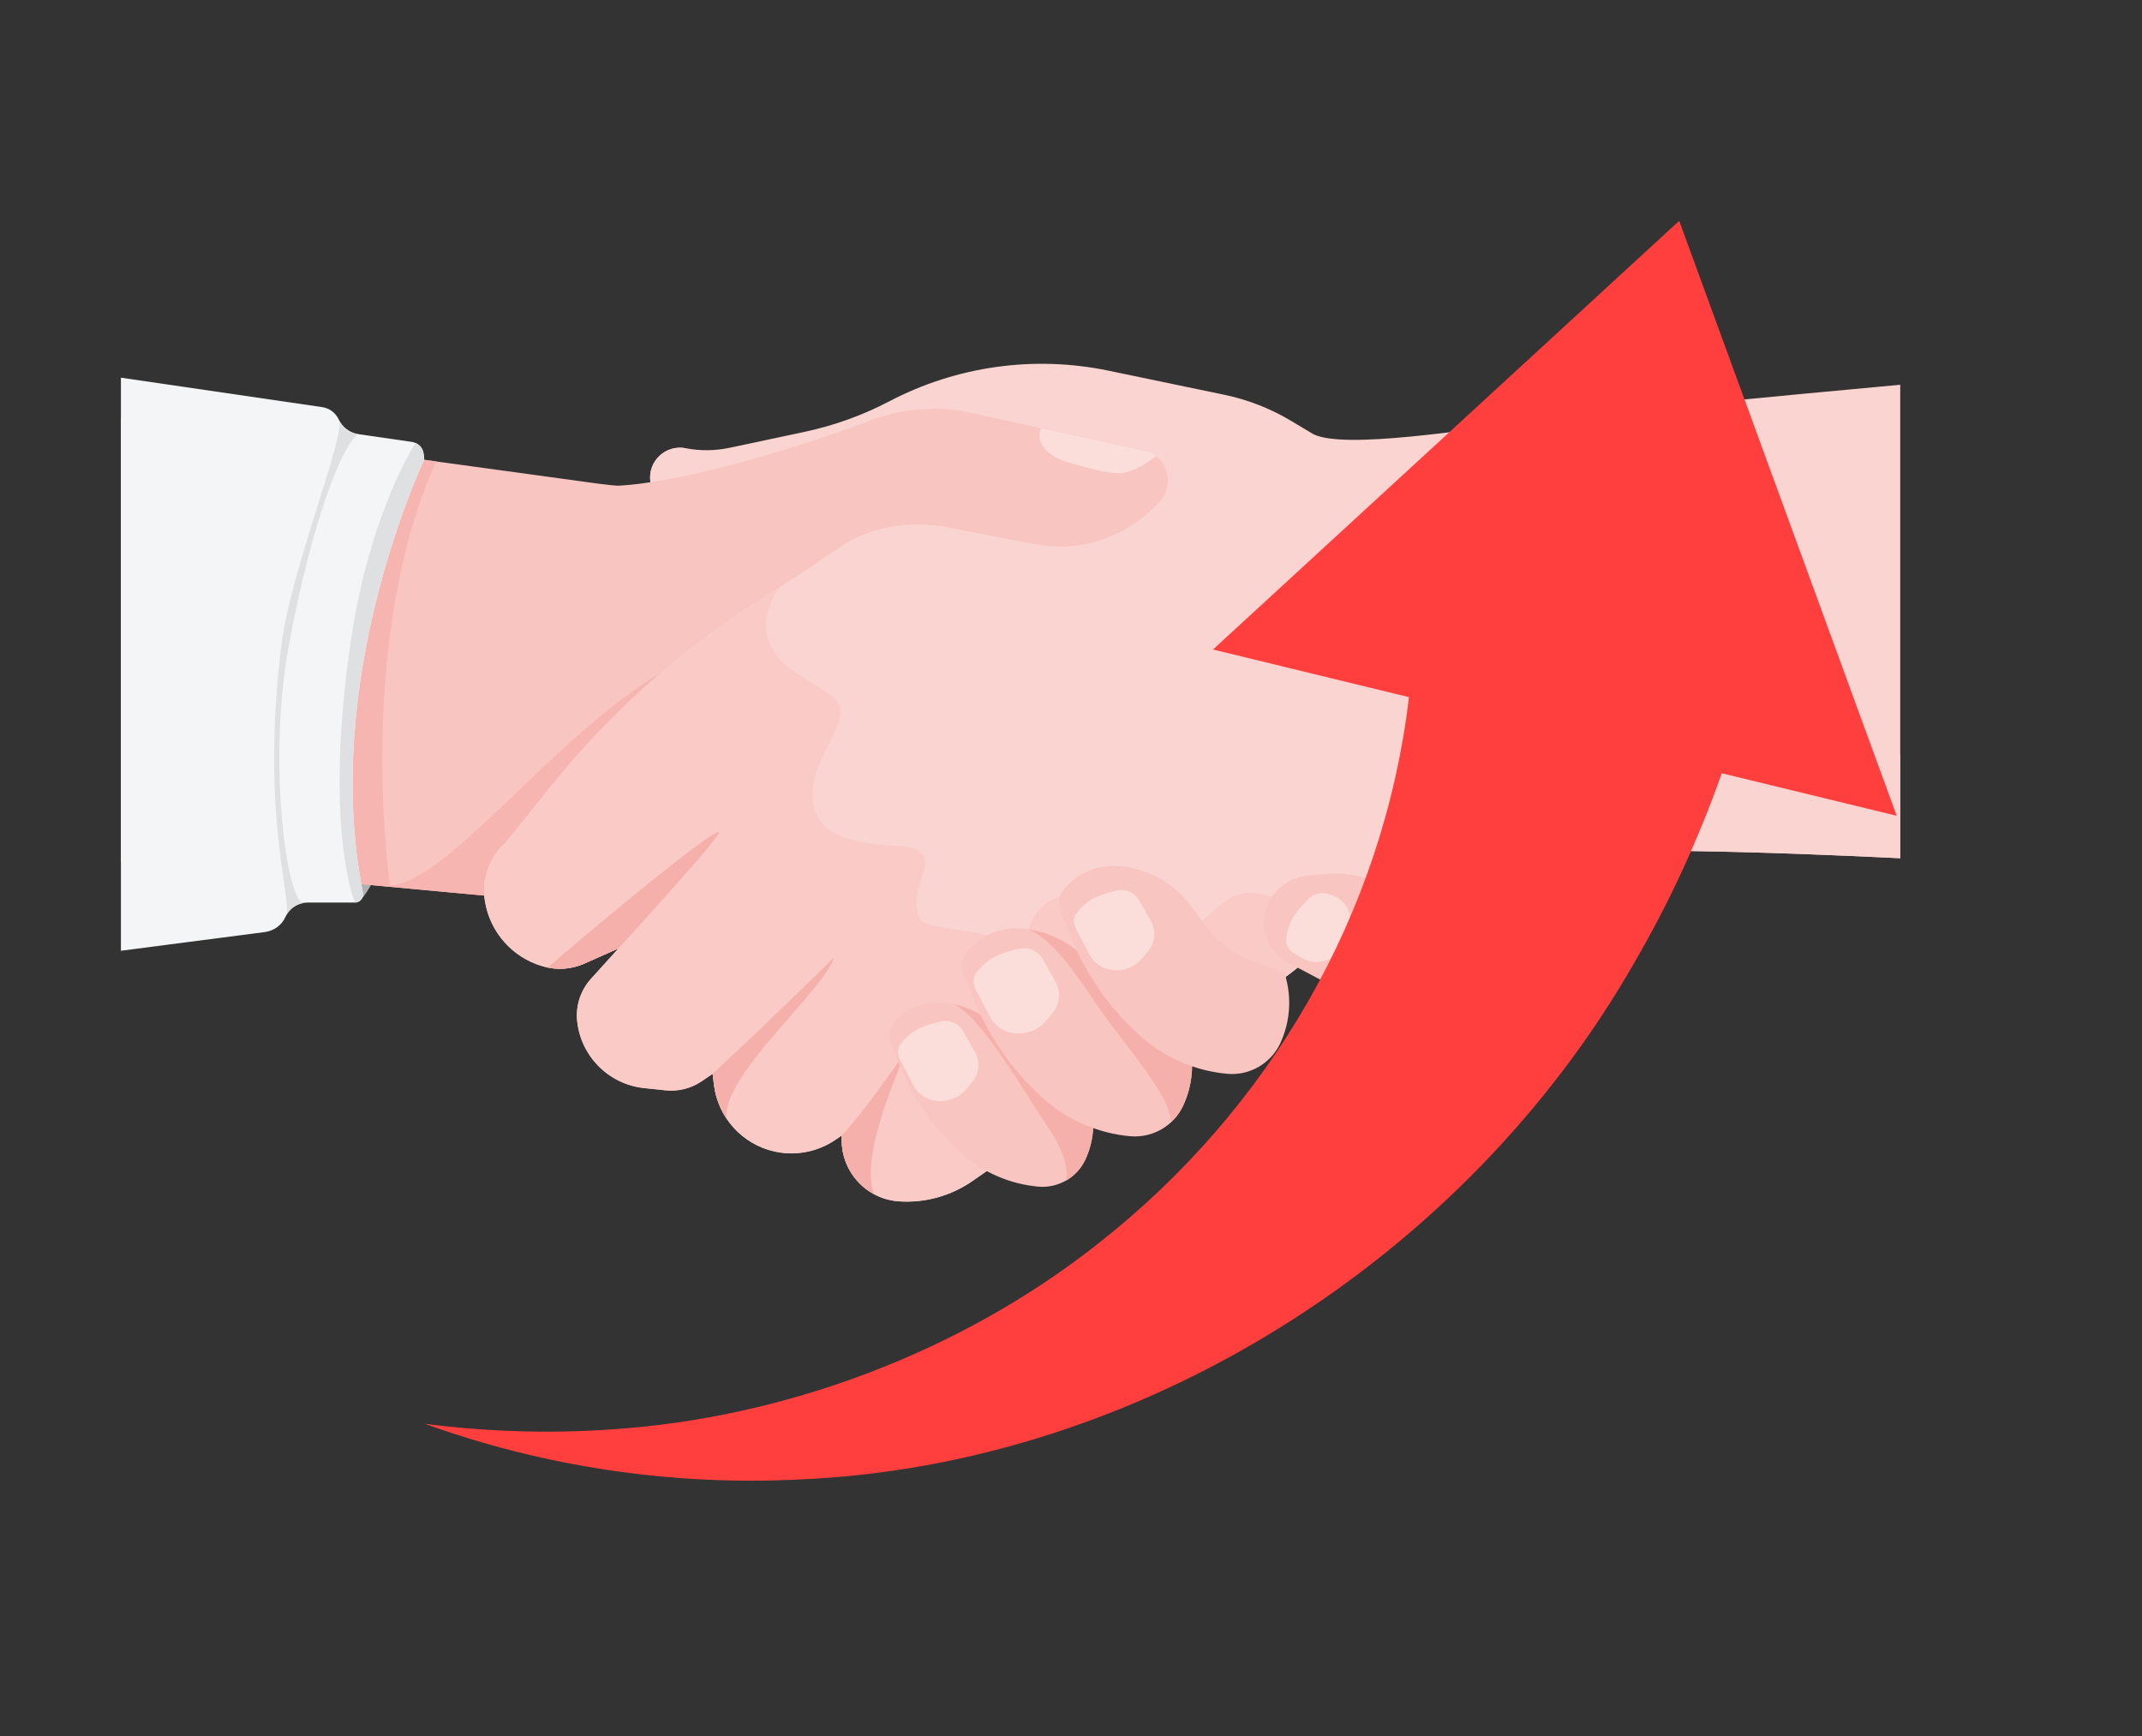 <svg width="248" height="201" viewBox="0 0 248 201" fill="none" xmlns="http://www.w3.org/2000/svg">
<rect x="0" y="0" width="248" height="201" fill="#333333" stroke="none"/>
<path d="M41.892 104.044C41.892 104.044 40.277 96.031 40.236 90.557C40.195 85.084 47.619 89.313 47.619 89.313C47.619 89.313 44.785 100.611 41.892 104.044Z" fill="#B0B0B2"/>
<path d="M148.852 80.311C143.03 69.021 132.681 60.744 120.391 57.545L108.509 54.454C103.322 53.102 97.908 52.867 92.626 53.766L80.484 55.822C76.785 56.449 73.011 56.511 69.294 56L14 48.416V99.782L59.765 104.028C69.352 104.918 78.499 108.475 86.166 114.295L110.569 132.819L160.643 103.166L148.856 80.311H148.852Z" fill="#F8C5C0"/>
<path d="M50.487 53.415L14 48.416V99.782L45.16 102.672C44.797 100.017 41.489 73.427 50.487 53.419V53.415Z" fill="#F6B5B0"/>
<path d="M63.391 104.493C62.192 104.296 60.98 104.139 59.765 104.028L44.303 102.593C51.183 103.232 63.37 85.722 76.525 77.891C74.403 83.843 68.536 98.624 63.391 104.493Z" fill="#F6B5B0"/>
<path d="M49.115 53.226C49.115 53.226 37.06 78.448 42.02 103.348C42.14 103.937 41.695 104.489 41.093 104.489H35.614C34.514 104.489 33.512 105.132 33.059 106.138C32.627 107.099 31.724 107.766 30.682 107.902L14 110.07V43.725L37.307 47.134C38.143 47.257 38.86 47.793 39.214 48.56C39.639 49.483 40.504 50.126 41.509 50.266L47.619 51.148C48.686 51.301 49.111 52.146 49.111 53.226H49.115Z" fill="#F4F5F6"/>
<path d="M39.215 48.56C40.253 49.776 33.653 66.082 32.606 74.482C30.052 94.984 34.077 104.493 33.055 106.142C33.434 105.305 34.196 104.724 35.074 104.551C33.067 103.904 31.069 87.746 33.385 75.034C36.137 59.924 39.779 51.222 41.485 50.266C40.487 50.118 39.635 49.479 39.21 48.564L39.215 48.56Z" fill="#DFE0E1"/>
<path d="M49.115 53.226C49.115 52.319 48.921 51.606 48.109 51.284C48.039 51.428 42.832 59.293 40.64 74.078C37.418 95.8 41.089 104.493 41.089 104.493C41.691 104.493 42.136 103.941 42.016 103.352C37.06 78.451 49.111 53.23 49.111 53.23L49.115 53.226Z" fill="#DFE0E1"/>
<path d="M220 44.545C205.358 45.893 186.941 47.645 178.31 48.696C169.839 49.722 155.625 52.068 152.049 50.258L149.47 48.716C147.076 47.286 144.464 46.268 141.736 45.699L128.342 42.913C119.74 41.124 110.783 42.373 102.996 46.445C99.877 48.078 96.552 49.277 93.108 50.007L84.493 51.837C82.808 52.195 81.07 52.212 79.376 51.89C77.098 51.453 75.042 53.345 75.289 55.654C75.582 58.39 77.114 60.835 79.446 62.286C82.746 64.342 86.553 65.443 90.447 65.468L94.093 65.492L86.92 70.138C78.231 75.764 70.489 82.734 63.988 90.793L58.525 97.561C56.63 99.271 55.731 101.831 56.148 104.349C56.733 107.906 59.295 110.817 62.748 111.847L62.83 111.872C64.425 112.35 66.135 112.239 67.655 111.563L71.614 109.803L68.425 113.327C67.21 114.67 66.633 116.468 66.831 118.265C67.284 122.333 70.506 125.54 74.576 125.973L77.04 126.232C78.523 126.389 80.015 126.018 81.251 125.177L82.511 124.32L82.668 125.589C83.134 129.381 85.927 132.469 89.651 133.31C92.099 133.862 94.661 133.371 96.734 131.958L97.463 131.459L97.455 131.875C97.393 135.663 100.31 138.837 104.088 139.088C107.104 139.29 110.095 138.462 112.579 136.739L122.929 129.563L147.356 114.118C149.75 112.605 151.909 110.742 153.759 108.599C155.769 106.266 158.62 104.79 161.698 104.597C165.093 104.386 170.935 99.7 174.573 99.18C183.843 97.862 206.631 98.698 220.008 99.358V44.545H220Z" fill="#FAD4D0"/>
<path d="M75.289 55.657C75.582 58.39 77.114 60.834 79.446 62.29C81.494 63.563 83.735 64.47 86.067 64.981C86.248 63.761 86.45 62.545 86.623 61.325C86.817 59.973 87.002 58.613 87.126 57.253C87.179 56.659 87.245 56.037 87.229 55.439C87.229 55.122 87.196 54.808 87.138 54.499C87.118 54.433 87.245 53.283 87.229 53.23C86.809 53.25 79.689 54.132 79.434 51.903C79.413 51.903 79.393 51.894 79.372 51.894C77.094 51.457 75.038 53.349 75.285 55.657H75.289Z" fill="#FAD4D0"/>
<path d="M134.543 59.326C131.919 56.7 127.119 58.555 123.44 58.02C119.55 57.455 111.937 56.305 108.006 56.02C106.688 55.926 105.373 55.794 104.063 55.645C101.604 57.24 98.872 58.411 96.223 59.66C92.432 61.449 88.827 63.617 84.745 64.643C85.4 64.833 90.64 67.463 92.882 66.276C99.655 62.685 113.444 67.001 117.338 67.421C119.184 67.623 125.096 66.956 126.682 66.197C130.835 64.21 135.717 60.493 134.547 59.326H134.543Z" fill="#FAD4D0"/>
<path d="M220 87.33C208.023 87.483 190.435 87.623 179.937 87.755C175.508 87.808 171.635 90.628 170.074 94.774C169.827 95.43 169.485 96.035 169.196 96.641C166.164 102.989 161.636 104.531 161.661 104.597C161.669 104.597 161.677 104.597 161.685 104.597C165.08 104.386 170.923 99.7 174.56 99.18C183.83 97.862 206.618 98.698 219.996 99.358V87.334L220 87.33Z" fill="#FAD4D0"/>
<path d="M58.521 97.556L63.984 90.788C70.485 82.73 78.227 75.76 86.916 70.133L90.195 68.011C90.195 68.011 90.191 68.044 90.183 68.056C84.88 76.658 95.271 78.757 96.969 81.263C98.806 83.975 92.292 89.185 94.546 94.3C96.297 98.273 103.734 97.672 105.316 98.088C109.572 99.205 104.689 102.618 106.506 106.352C107.124 107.622 112.946 107.527 115.13 108.591C117.68 109.831 116.188 111.365 117.692 110.602C118.982 109.947 118.607 104.728 122.887 103.776C124.779 103.356 131.564 110.037 134.93 109.164C137.608 108.471 139.413 106.315 141.465 104.621C145.692 101.126 150.071 105.763 154.636 107.671C154.327 107.96 154.031 108.265 153.755 108.586C151.905 110.734 149.746 112.593 147.352 114.106L122.925 129.55L112.575 136.726C110.091 138.449 107.1 139.278 104.084 139.076C100.306 138.824 97.389 135.651 97.451 131.863L97.459 131.446L96.73 131.945C94.657 133.359 92.095 133.849 89.647 133.297C85.923 132.456 83.129 129.369 82.664 125.577L82.507 124.307L81.247 125.165C80.011 126.001 78.519 126.376 77.036 126.22L74.572 125.96C70.502 125.527 67.28 122.325 66.827 118.252C66.625 116.455 67.206 114.654 68.421 113.314L71.61 109.79L67.651 111.55C66.13 112.226 64.421 112.337 62.826 111.859L62.744 111.834C59.291 110.804 56.733 107.894 56.144 104.337C55.727 101.818 56.621 99.259 58.521 97.548V97.556Z" fill="#FACBC6"/>
<path d="M104.871 121.677C104.137 123.821 99.424 134.039 101.225 138.264C98.934 137.048 97.401 134.624 97.451 131.871L97.459 131.455C97.459 131.455 99.96 128.932 104.875 121.673L104.871 121.677Z" fill="#F6B0AB"/>
<path d="M96.565 110.829C95.481 114.637 83.331 124.707 84.151 129.563C83.364 128.4 82.837 127.048 82.66 125.593L82.503 124.324C82.054 124.748 90.805 116.587 96.565 110.829Z" fill="#F6B0AB"/>
<path d="M83.232 96.32C83.888 96.411 71.606 109.798 71.606 109.798L67.647 111.558C66.312 112.152 64.828 112.309 63.407 112.016C63.572 111.81 82.017 96.155 83.228 96.32H83.232Z" fill="#F6B0AB"/>
<path d="M92.882 66.275L98.266 62.677C101.715 60.868 105.674 60.282 109.497 61.016L119.793 62.99C124.857 63.963 130.069 62.335 133.686 58.658L134.168 58.168C135.952 56.354 135.363 53.316 133.031 52.302L111.253 47.55C107.425 46.989 103.515 47.488 99.951 48.997C99.951 48.997 82.412 55.575 71.573 56.235C68.174 56.502 81.753 69.853 89.651 68.361L92.873 66.275H92.882Z" fill="#F8C5C0"/>
<path d="M130.151 54.73C128.676 55.039 125.018 53.931 123.592 53.51C121.066 52.764 119.785 50.996 120.568 49.582L133.031 52.303C133.344 52.438 133.624 52.616 133.876 52.818C132.714 53.609 131.544 54.438 130.151 54.73Z" fill="#FBDDDA"/>
<path d="M163.276 107.84L163.239 108.038C162.707 110.808 160.845 113.133 158.258 114.254C156.935 114.827 155.419 114.769 154.146 114.093L149.074 111.41C146.751 110.182 145.716 107.399 146.672 104.951C147.459 102.935 149.321 101.542 151.476 101.361L153.664 101.175C155.287 101.039 156.919 101.241 158.455 101.773L160.099 102.342C162.378 103.129 163.733 105.475 163.28 107.845L163.276 107.84Z" fill="#F8C5C0"/>
<path d="M151.114 104.461L151.447 104.118C152.185 103.356 153.334 103.179 154.265 103.682L154.719 103.846C155.843 104.452 156.478 105.689 156.317 106.954L156.189 107.948C156.025 109.234 155.246 110.359 154.101 110.965C153.174 111.455 152.074 111.509 151.101 111.113L149.919 110.429C149.227 110.013 148.963 109.568 148.885 109.011C149.008 107.057 149.754 105.866 151.114 104.465V104.461Z" fill="#FBDDDA"/>
<path d="M126.118 126.978L126.299 127.724C126.834 129.897 126.612 132.184 125.677 134.216C124.704 136.323 122.513 137.588 120.201 137.378C116.885 137.073 113.753 135.709 111.273 133.487C108.163 130.7 105.732 127.234 104.179 123.355L103.095 120.655C102.802 119.93 102.926 119.106 103.412 118.496C104.755 116.814 106.836 115.903 108.978 116.051C112.031 116.266 114.829 117.824 116.621 120.305L117.894 122.069C119.114 123.759 120.811 125.045 122.768 125.762L126.113 126.987L126.118 126.978Z" fill="#F8C5C0"/>
<path d="M123.419 136.681C123.724 135.086 122.978 132.79 121.145 130.214C119.435 127.811 113.589 117.428 110.35 116.241C112.859 116.76 115.105 118.194 116.625 120.301L117.898 122.065C119.118 123.755 120.815 125.041 122.772 125.758L126.118 126.982L126.299 127.728C126.834 129.901 126.612 132.188 125.677 134.22C125.186 135.284 124.383 136.133 123.415 136.685L123.419 136.681Z" fill="#F6B0AB"/>
<path d="M108.43 118.376L108.892 118.261C109.918 118.005 110.989 118.467 111.512 119.386L112.868 121.768C113.498 122.877 113.383 124.262 112.575 125.251L111.941 126.026C111.121 127.032 109.864 127.572 108.571 127.477C107.524 127.399 106.564 126.863 105.95 126.01L104.253 122.803C103.886 122.086 103.898 121.566 104.129 121.051C105.266 119.46 106.531 118.846 108.43 118.376Z" fill="#FBDDDA"/>
<path d="M137.493 119.823L137.699 120.664C138.3 123.112 138.053 125.692 136.998 127.98C135.903 130.354 133.431 131.78 130.827 131.541C127.09 131.195 123.559 129.658 120.762 127.152C117.251 124.011 114.516 120.099 112.761 115.726L111.541 112.68C111.216 111.864 111.351 110.932 111.899 110.244C113.411 108.348 115.756 107.321 118.174 107.49C121.614 107.729 124.77 109.489 126.789 112.284L128.223 114.275C129.599 116.179 131.515 117.63 133.719 118.438L137.489 119.819L137.493 119.823Z" fill="#F8C5C0"/>
<path d="M134.901 127.592C133.591 124.831 129.974 120.453 128.182 118.005C125.038 113.718 122.677 109.279 119.114 107.597C122.183 108.063 124.96 109.741 126.793 112.284L128.227 114.275C129.603 116.179 131.519 117.63 133.723 118.438L137.493 119.819L137.699 120.659C138.3 123.108 138.053 125.688 136.998 127.976C136.665 128.701 136.199 129.336 135.647 129.864C135.495 129.093 135.256 128.334 134.901 127.588V127.592Z" fill="#F6B0AB"/>
<path d="M117.453 109.972L117.948 109.848C119.039 109.576 120.181 110.066 120.737 111.043L122.179 113.574C122.85 114.753 122.727 116.229 121.87 117.28L121.198 118.104C120.325 119.172 118.986 119.749 117.614 119.646C116.497 119.563 115.476 118.994 114.825 118.087L113.016 114.675C112.625 113.908 112.637 113.36 112.884 112.811C114.095 111.122 115.443 110.466 117.461 109.967L117.453 109.972Z" fill="#FBDDDA"/>
<path d="M148.736 112.597L148.942 113.438C149.544 115.886 149.297 118.467 148.242 120.754C147.146 123.128 144.674 124.555 142.07 124.315C138.333 123.969 134.803 122.432 132.005 119.926C128.495 116.785 125.759 112.873 124.004 108.5L122.785 105.454C122.455 104.638 122.595 103.706 123.143 103.018C124.655 101.122 126.999 100.095 129.418 100.264C132.858 100.503 136.014 102.263 138.033 105.058L139.466 107.049C140.842 108.953 142.758 110.404 144.962 111.212L148.732 112.593L148.736 112.597Z" fill="#F8C5C0"/>
<path d="M128.804 103.224L129.265 103.108C130.291 102.853 131.362 103.315 131.886 104.234L133.241 106.616C133.871 107.725 133.756 109.11 132.949 110.099L132.314 110.874C131.494 111.88 130.238 112.42 128.944 112.325C127.897 112.247 126.937 111.711 126.324 110.858L124.626 107.651C124.259 106.934 124.272 106.414 124.503 105.899C125.64 104.308 126.905 103.694 128.804 103.224Z" fill="#FBDDDA"/>
<path d="M194.417 25.566L219.597 94.444L199.343 89.52C196.642 97.186 193.244 104.554 189.207 111.474C169.507 145.931 131.858 169.613 92.579 171.281C77.794 172.032 62.956 169.805 49.17 164.828C56.323 165.754 63.489 165.978 70.53 165.501C90.973 164.219 111.4 156.423 127.119 143.987C147.122 128.312 160.199 105.601 163.129 80.71L140.44 75.195L194.417 25.566Z" fill="#FF3E3E"/>
</svg>
